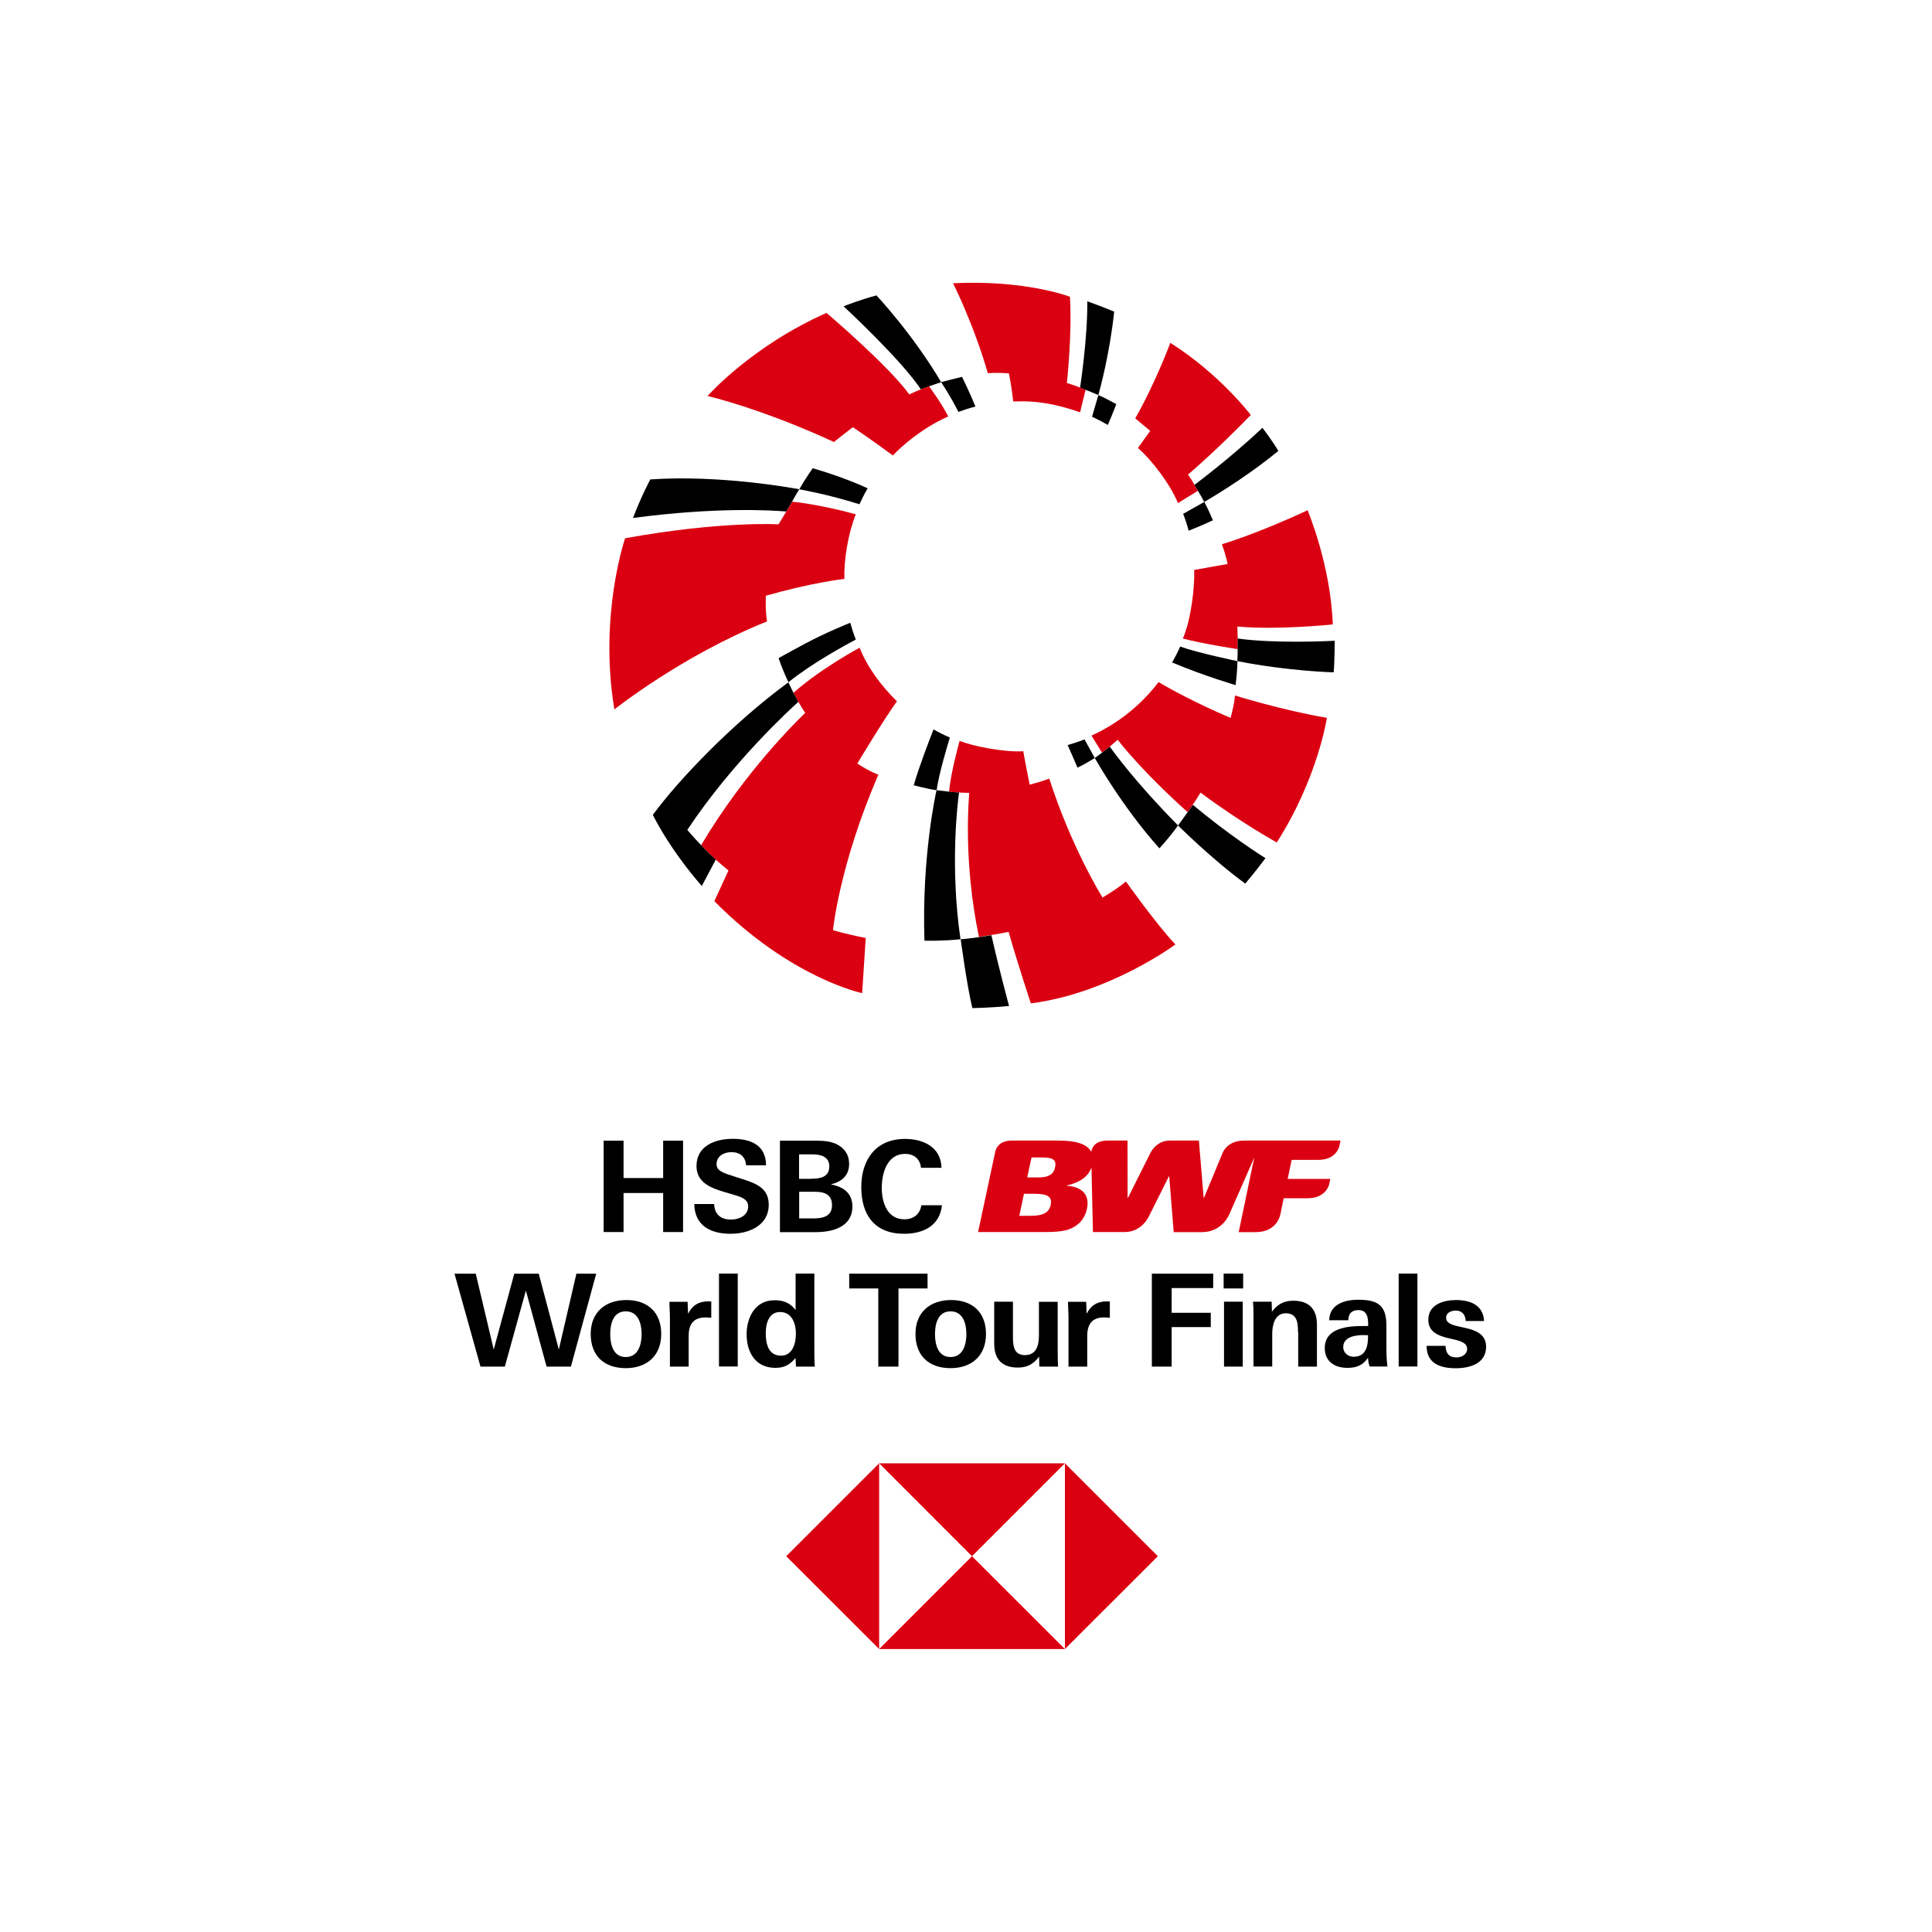 <?xml version="1.0" encoding="utf-8"?>
<!-- Generator: Adobe Illustrator 27.1.1, SVG Export Plug-In . SVG Version: 6.00 Build 0)  -->
<svg version="1.1" id="Layer_1" xmlns="http://www.w3.org/2000/svg" xmlns:xlink="http://www.w3.org/1999/xlink" x="0px" y="0px"
	 viewBox="0 0 200 200" style="enable-background:new 0 0 200 200;" xml:space="preserve">
<style type="text/css">
	.st0{fill:#FFFFFF;}
	.st1{fill:none;}
	.st2{fill:#DB0011;}
</style>
<rect class="st0" width="200" height="200"/>
<g>
	<rect x="27.12" class="st1" width="145.76" height="200"/>
	<g>
		<g>
			<rect x="91" y="151.48" class="st0" width="19.24" height="19.24"/>
			<polygon class="st2" points="119.86,161.1 110.24,151.48 110.24,170.71 			"/>
			<polygon class="st2" points="100.62,161.1 110.24,151.48 91.01,151.48 			"/>
			<polygon class="st2" points="81.39,161.1 91.01,170.71 91.01,151.48 			"/>
			<polygon class="st2" points="100.62,161.1 91.01,170.71 110.24,170.71 			"/>
		</g>
		<path class="st2" d="M101.25,127.54h6.86c2.01,0,2.65-0.21,3.38-0.73c0.49-0.36,0.89-0.97,1.04-1.71c0.33-1.63-0.8-2.27-2.09-2.35
			v-0.03c1.18-0.28,2.18-0.8,2.55-1.87l0.15,6.69h3.28c1.88,0,2.57-1.74,2.57-1.74l2.01-4.02h0.04l0.46,5.77h2.93
			c2.12,0,2.84-1.87,2.84-1.87l2.57-5.85l-1.61,7.72h1.75c2.26,0,2.56-1.83,2.56-1.83l0.35-1.68h2.51c1.93,0,2.21-1.5,2.21-1.5
			l0.1-0.5h-4.41l0.41-1.97h2.77c1.89,0,2.17-1.43,2.17-1.43l0.12-0.57h-8.15h-0.41h-1.42c-1.79,0-2.23,1.29-2.23,1.29l-1.92,4.63
			h-0.04l-0.49-5.92h-3.02c-1.45,0-2.03,1.34-2.03,1.34l-2.29,4.58h-0.04l-0.01-5.92h-2.04c-1.35,0-1.65,0.74-1.71,1.17
			c-0.39-0.76-1.47-1.17-3.39-1.17h-4.85c-1.57,0-1.71,1.19-1.71,1.19L101.25,127.54 M106.34,121.89l0.44-2.07h1.15
			c1.23,0,1.43,0.36,1.29,1.03c-0.13,0.63-0.58,1.04-1.71,1.04H106.34z M105.52,125.86l0.48-2.28h1.16c1.35,0,1.77,0.36,1.61,1.14
			c-0.17,0.79-0.74,1.14-2.09,1.14H105.52z"/>
		<g>
			<polygon points="68.65,123.5 64.55,123.5 64.55,127.54 62.49,127.54 62.49,118.08 64.55,118.08 64.55,121.95 68.65,121.95 
				68.65,118.08 70.71,118.08 70.71,127.54 68.65,127.54 			"/>
			<path d="M75.63,127.72c-2.04,0-3.72-0.81-3.76-3.08h2.06c0.03,1.01,0.62,1.61,1.74,1.61c0.84,0,1.78-0.42,1.78-1.36
				c0-0.73-0.64-0.97-1.7-1.27l-0.68-0.2c-1.49-0.43-2.97-1.01-2.97-2.71c0-2.11,1.96-2.82,3.76-2.82c1.85,0,3.43,0.64,3.44,2.74
				h-2.06c-0.08-0.86-0.58-1.36-1.54-1.36c-0.76,0-1.52,0.41-1.52,1.24c0,0.69,0.63,0.9,1.96,1.32l0.79,0.25
				c1.62,0.51,2.65,1.07,2.65,2.65C79.57,126.89,77.49,127.72,75.63,127.72"/>
			<path d="M80.73,118.08h3.29c1.03,0,1.45,0.03,1.86,0.12c1.15,0.26,2.02,1.01,2.02,2.28c0,1.22-0.77,1.85-1.89,2.13
				c1.28,0.24,2.23,0.89,2.23,2.29c0,2.15-2.12,2.65-3.78,2.65h-3.72V118.08z M84.03,122.02c0.9,0,1.82-0.18,1.82-1.28
				c0-0.98-0.86-1.24-1.69-1.24h-1.44v2.53H84.03z M84.23,126.13c0.96,0,1.9-0.22,1.9-1.37c0-1.13-0.81-1.39-1.78-1.39h-1.62v2.76
				H84.23z"/>
			<path d="M93.59,127.72c-3.05,0-4.43-1.95-4.43-4.83c0-2.86,1.52-4.99,4.53-4.99c1.89,0,3.72,0.84,3.77,2.99h-2.12
				c-0.1-0.94-0.73-1.44-1.65-1.44c-1.85,0-2.41,1.99-2.41,3.51c0,1.51,0.56,3.26,2.34,3.26c0.93,0,1.61-0.5,1.76-1.45h2.13
				C97.29,126.9,95.56,127.72,93.59,127.72"/>
			<g>
				<path d="M56.58,141.47l-2.14-7.87l-2.18,7.87h-2.52l-2.69-9.62h2.2l1.86,7.85l2.13-7.85h2.53l2.08,7.85l1.82-7.85h2.05
					l-2.62,9.62H56.58z"/>
				<path d="M64.78,141.63c-2.24,0-3.63-1.28-3.63-3.54c0-2.24,1.5-3.51,3.69-3.51c2.21,0,3.61,1.28,3.61,3.51
					S66.99,141.63,64.78,141.63z M64.78,135.75c-1.3,0-1.61,1.28-1.61,2.36c0,1.07,0.31,2.37,1.61,2.37c1.29,0,1.64-1.3,1.64-2.37
					C66.42,137.02,66.07,135.75,64.78,135.75z"/>
				<path d="M73.03,136.38c-1.25,0-1.74,0.72-1.74,1.92v3.17h-1.94v-5.07c0-0.53-0.05-1.08-0.05-1.64h1.88l0.05,1.24
					c0.44-0.88,1.1-1.28,2.08-1.28c0.11,0,0.2,0,0.32,0.01v1.69C73.4,136.4,73.22,136.38,73.03,136.38z"/>
				<path d="M74.43,131.84h1.94v9.62h-1.94V131.84z"/>
				<path d="M82.35,140.58c-0.6,0.7-1.14,1.02-2.09,1.02c-2.05,0-2.97-1.61-2.97-3.47c0-1.69,0.83-3.53,2.9-3.53
					c0.93,0,1.6,0.28,2.17,1.01v-3.77h1.94v7.83c0,0.59,0,1.2,0.05,1.8H82.4L82.35,140.58z M80.75,135.82
					c-1.2,0-1.48,1.24-1.48,2.22c0,1.07,0.28,2.3,1.58,2.3c1.2,0,1.54-1.29,1.54-2.26C82.4,137.04,81.99,135.82,80.75,135.82z"/>
				<path d="M93.01,141.47h-2.09v-8.09h-3.01v-1.53h8.11v1.53h-3.01V141.47z"/>
				<path d="M98.4,141.63c-2.24,0-3.63-1.28-3.63-3.54c0-2.24,1.5-3.51,3.69-3.51c2.21,0,3.61,1.28,3.61,3.51
					S100.61,141.63,98.4,141.63z M98.4,135.75c-1.3,0-1.61,1.28-1.61,2.36c0,1.07,0.31,2.37,1.61,2.37c1.29,0,1.64-1.3,1.64-2.37
					C100.04,137.02,99.69,135.75,98.4,135.75z"/>
				<path d="M107.57,140.44c-0.6,0.77-1.21,1.13-2.2,1.13c-1.65,0-2.45-0.87-2.45-2.48v-4.34h1.94v3.57c0,0.93,0.04,1.96,1.25,1.96
					c1.21,0,1.44-1.08,1.44-2.05v-3.47h1.94v4.23c0,0.83,0,1.64,0.04,2.48h-1.94L107.57,140.44z"/>
				<path d="M114.29,136.38c-1.25,0-1.74,0.72-1.74,1.92v3.17h-1.94v-5.07c0-0.53-0.05-1.08-0.05-1.64h1.88l0.05,1.24
					c0.44-0.88,1.1-1.28,2.08-1.28c0.11,0,0.2,0,0.32,0.01v1.69C114.67,136.4,114.48,136.38,114.29,136.38z"/>
				<path d="M121.29,135.9h4.05v1.48h-4.05v4.09h-2.05v-9.62h6.35v1.49h-4.3V135.9z"/>
				<path d="M126.67,131.84h2.02v1.54h-2.02V131.84z M126.71,134.75h1.94v6.72h-1.94V134.75z"/>
				<path d="M134.37,137.91c0-0.93-0.07-1.96-1.26-1.96c-1.22,0-1.41,1.37-1.41,2.13v3.38h-1.94v-5.39c0-0.43-0.01-0.87-0.05-1.32
					h1.93l0.03,1.03c0.6-0.77,1.22-1.13,2.21-1.13c1.64,0,2.45,0.88,2.45,2.48v4.34h-1.94V137.91z"/>
				<path d="M141.62,140.55c-0.55,0.8-1.2,1.05-2.14,1.05c-1.3,0-2.34-0.64-2.34-2.05c0-2.09,2.38-2.28,3.94-2.28h0.55v-0.25
					c0-0.7-0.15-1.4-1.01-1.4c-0.75,0-1.04,0.43-1.04,1.05h-1.98c0.03-1.65,1.58-2.12,2.99-2.12c1.81,0,2.93,0.41,2.93,2.61v2
					c0,0.76,0,1.52,0.11,2.3h-1.84C141.67,141.16,141.63,140.87,141.62,140.55z M141.62,138.22c-0.19,0-0.32-0.01-0.51-0.01
					c-0.83,0-2.06,0.19-2.06,1.24c0,0.61,0.51,1,1.09,1c1.25,0,1.48-1.09,1.48-2.1V138.22z"/>
				<path d="M144.79,131.84h1.94v9.62h-1.94V131.84z"/>
				<path d="M150.69,141.64c-1.58,0-3.01-0.48-3.01-2.32h1.96c0.03,0.77,0.35,1.2,1.14,1.2c0.53,0,1.1-0.31,1.1-0.89
					c0-0.51-0.48-0.76-1.28-0.95l-0.73-0.17c-1-0.24-2.01-0.64-2.01-1.89c0-1.6,1.6-2.04,2.87-2.04c1.48,0,2.81,0.52,2.9,2.17h-1.9
					c-0.03-0.64-0.37-1.08-1.02-1.08c-0.47,0-1.01,0.21-1.01,0.74c0,0.51,0.48,0.72,1.29,0.9l0.76,0.17
					c1.04,0.24,2.09,0.65,2.09,1.93C153.84,141.18,152.12,141.64,150.69,141.64z"/>
			</g>
		</g>
		<g>
			<g>
				<g>
					<path class="st2" d="M95.33,40.3L95.33,40.3c-0.32,0.13-0.72,0.3-1.2,0.53c-2.18-3.01-8.57-8.44-8.57-8.44
						c-7.8,3.46-12.31,8.6-12.31,8.6c6.58,1.66,13.08,4.77,13.08,4.77c0.7-0.57,1.35-1.08,1.95-1.53c0.33,0.2,2,1.34,4.15,2.92
						c0.79-0.86,2.97-2.82,5.73-4.04c-0.05-0.1-0.56-1.16-1.99-3.13C95.84,40.11,95.52,40.23,95.33,40.3L95.33,40.3z"/>
				</g>
				<g>
					<path class="st2" d="M88.59,53.24C84.79,52.19,82,51.93,82,51.93c-0.17,0.28-0.39,0.66-0.61,1.03c-0.41,0.68-0.8,1.34-0.8,1.32
						c0,0-5.88-0.37-15.88,1.44c0,0-2.74,7.96-1.11,17.72c0,0,6.99-5.58,15.8-9.11c0,0-0.18-0.97-0.12-2.66
						c4.66-1.33,7.84-1.71,8.13-1.74C87.36,57.97,87.76,55.35,88.59,53.24z"/>
				</g>
				<g>
					<path class="st2" d="M88.99,67.05c-0.06,0.03-4.03,2.16-6.85,4.67l0.51,0.93c0.22,0.4,0.46,0.78,0.7,1.15
						c-0.79,0.77-6.25,6.07-10.77,13.69c0,0,0.51,0.59,1.5,1.48c0.38,0.34,0.82,0.73,1.33,1.14l-1.46,3.18
						c7.9,7.99,15.3,9.52,15.3,9.52l0.37-5.71c-2.09-0.41-3.39-0.81-3.39-0.81c0,0,0.66-6.77,4.7-16.1c0,0-0.83-0.26-2.18-1.15
						c0.07-0.11,2.69-4.5,4.1-6.44C91.17,70.95,89.74,68.99,88.99,67.05z"/>
				</g>
				<g>
					<path class="st2" d="M116.56,91.26c-0.75,0.6-1.57,1.15-2.43,1.65c-0.11-0.18-3.24-5.24-5.51-12.31c0,0-0.71,0.29-2.03,0.63
						c-0.09-0.46-0.52-2.59-0.66-3.46c-1.91,0.12-5.23-0.51-6.59-1.08c-0.03,0.11-0.88,3.11-1.1,5.26l0,0c0,0,0.17,0.02,0.47,0.05
						c0.21,0.02,0.4,0.03,0.57,0.04c0.02,0,0.69,0.04,1.06,0.04c-0.03,0.36-0.67,6.96,1,14.91c0,0,0.67-0.1,0.94-0.14
						c0.11-0.02,0.23-0.04,0.34-0.06c0.72-0.12,1.49-0.25,1.79-0.32c0.97,3.39,2.3,7.4,2.3,7.4c8.14-1.04,14.97-6.1,14.97-6.1
						C119.73,95.72,116.56,91.26,116.56,91.26z"/>
				</g>
				<g>
					<path class="st2" d="M137.97,64.64c-0.22-6.18-2.61-11.82-2.61-11.82c-5.34,2.49-8.87,3.52-8.87,3.52
						c0.23,0.62,0.43,1.32,0.6,2.04l-3.47,0.62c0.08,1.61-0.3,5.09-1.17,7.1c2.01,0.54,5.68,1.1,5.68,1.1c0.01-0.38,0-0.75,0-1.11
						c-0.01-0.43-0.02-0.84-0.04-1.23C132.25,65.24,137.97,64.64,137.97,64.64z"/>
				</g>
				<g>
					<path class="st2" d="M121.15,35.49c0,0-1.51,4.09-3.63,7.82l1.55,1.29l-1.27,1.77c1.42,1.26,3.24,3.59,4.15,5.71
						c0.27-0.16,0.67-0.43,0.98-0.61c0.59-0.35,1.08-0.67,1.08-0.67c-0.12-0.21-0.24-0.42-0.36-0.62c-0.21-0.36-0.42-0.71-0.67-1.05
						c0.11-0.09,3.08-2.63,6.5-6.17C129.49,42.96,126.24,38.7,121.15,35.49z"/>
				</g>
				<g>
					<path class="st2" d="M111.81,42.68l0.57-2.33l0,0c0,0-0.2-0.09-0.56-0.22c0,0-0.01,0-0.01-0.01c-0.34-0.13-0.8-0.3-1.37-0.48
						c0.06-0.54,0.54-5.03,0.32-8.92c0,0-4.58-1.77-12.1-1.4c0,0,2.13,4.21,3.6,9.32c0,0,0.74-0.1,2.18,0.01
						c0.07,0.32,0.31,1.62,0.45,2.91C107.4,41.45,109.43,41.86,111.81,42.68z"/>
				</g>
				<path class="st2" d="M127.85,72c-0.07,0.71-0.24,1.5-0.46,2.31c-0.03-0.01-3.85-1.58-7.46-3.7c-1.81,2.38-4.19,4.29-6.94,5.54
					c0.38,0.63,1.09,1.76,1.09,1.76c0.27-0.2,0.55-0.42,0.8-0.62c0.47-0.39,0.83-0.71,0.82-0.71c0,0,2.28,3.04,7.24,7.49
					c0,0,0.01-0.01,0.01-0.02c0.21-0.29,0.4-0.55,0.51-0.72c0.01-0.01,0.01-0.02,0.02-0.03c0.22-0.32,0.49-0.74,0.8-1.25
					c4.13,3.09,7.89,5.16,7.89,5.16c4.25-6.64,5.19-12.9,5.19-12.9C132.68,73.51,127.85,72,127.85,72z"/>
			</g>
			<g>
				<g>
					<g>
						<path d="M88.97,52.2c0.26-0.57,0.54-1.12,0.85-1.65c-0.9-0.42-2.9-1.27-5.69-2.08c0,0-0.83,1.19-1.39,2.18
							c-0.51-0.1-8.16-1.52-15.42-1.02c0,0-0.95,1.76-1.79,3.99c8.77-1.17,14.57-0.78,15.86-0.67l0,0c0.22-0.37,0.45-0.75,0.61-1.03
							c0.28-0.52,0.45-0.8,0.74-1.27C82.99,50.7,85.65,51.16,88.97,52.2z"/>
					</g>
					<path d="M72.58,87.49L72.58,87.49c-0.89-0.92-1.43-1.58-1.43-1.58c4.75-7.16,10.93-12.75,11.5-13.26l-0.51-0.93
						c-0.27-0.53-0.53-1.09-0.53-1.09c2.44-1.97,5.86-3.83,6.98-4.42c-0.22-0.57-0.41-1.15-0.57-1.74c-0.65,0.26-1.94,0.8-3.22,1.42
						c-1.81,0.88-4.2,2.24-4.2,2.24c0.26,0.76,0.53,1.45,1.02,2.5c-5.76,4.21-11.4,10.12-14.04,13.73c1.64,3.19,3.74,5.83,5.07,7.36
						l1.45-2.74c0,0,0,0,0,0C73.09,88.08,72.58,87.49,72.58,87.49z"/>
					<g>
						<path d="M99.28,82.04c-0.17-0.01-0.36-0.02-0.57-0.04c-0.3-0.03-0.47-0.05-0.47-0.05l0,0c-0.64-0.07-1.25-0.15-1.29-0.15
							c-0.03,0.13-1.55,6.84-1.25,15.58c0,0,1.85,0.05,3.73-0.15C98.32,89.64,99.14,83.03,99.28,82.04z"/>
						<path d="M96.64,75.51c-0.41,1.03-1.53,3.94-2.05,5.78c0,0,1.38,0.38,2.37,0.51c0.25-1.75,1.07-4.48,1.37-5.45
							C97.75,76.1,97.19,75.82,96.64,75.51z"/>
						<g>
							<path d="M104.44,104.08c0,0-1.06-3.93-1.81-7.27c-0.12,0.02-0.23,0.04-0.34,0.06c-0.28,0.04-0.94,0.14-0.94,0.14
								c-0.73,0.11-1.5,0.2-1.9,0.22c0,0,0.65,4.87,1.21,7.13c0,0,1.96-0.04,3.8-0.22L104.44,104.08z"/>
						</g>
					</g>
					<path d="M110.52,77.13c0.21,0.46,0.76,1.7,1.02,2.34c0,0,0.75-0.35,1.79-1c-0.05-0.09-0.81-1.46-1.06-1.93
						C111.7,76.77,111.11,76.96,110.52,77.13z"/>
					<g>
						<path d="M113.33,78.47c0.06,0.1,2.81,5.01,6.69,9.35c0,0,1.02-1.09,1.93-2.37c-4.31-4.35-6.73-7.67-7.06-8.16
							c-0.25,0.2-0.53,0.42-0.8,0.62C113.84,78.1,113.58,78.29,113.33,78.47z"/>
					</g>
					<path d="M121.34,68.58c3.49,1.46,6.57,2.34,6.57,2.34c0.18-1.42,0.19-2.48,0.19-2.48s-4.11-0.85-5.93-1.51
						C121.92,67.5,121.64,68.05,121.34,68.58z"/>
					<g>
						<g>
							<path d="M128.12,66.1c0.01,0.36,0.01,0.73,0,1.11c0,0.4,0,0.8-0.03,1.23c5.33,1.05,9.97,1.16,9.97,1.16
								c0.1-1.01,0.11-3.25,0.11-3.27C137.64,66.36,132.06,66.64,128.12,66.1z"/>
						</g>
					</g>
					<g>
						<g>
							<path d="M130.69,44.29c-3.48,3.26-6.86,5.76-7.04,5.9c0.12,0.2,0.23,0.4,0.36,0.62c0.22,0.37,0.45,0.76,0.65,1.15
								c0,0,4.05-2.3,7.67-5.28C132.34,46.68,131.71,45.62,130.69,44.29z"/>
						</g>
						<g>
							<g>
								<path d="M122.48,53.19c0.22,0.57,0.41,1.15,0.57,1.75c0.31-0.12,1.67-0.68,2.51-1.08c0,0-0.41-1-0.89-1.9L122.48,53.19z"/>
							</g>
						</g>
					</g>
					<g>
						<path d="M113.7,40.9l-0.65,2.24c0.56,0.26,1.1,0.54,1.63,0.85c0.16-0.34,0.5-1.18,0.88-2.15
							C115.56,41.85,114.52,41.24,113.7,40.9z"/>
					</g>
					<g>
						<g>
							<path d="M112.56,31.19c0.03,3.87-0.75,8.94-0.75,8.94c0,0,0.01,0,0.01,0c0.36,0.14,0.56,0.22,0.56,0.22l0,0
								c0.01,0,1.25,0.51,1.32,0.55c0.11-0.4,1.17-4.19,1.64-8.64C115.35,32.26,113.86,31.65,112.56,31.19z"/>
						</g>
					</g>
					<g>
						<path d="M99.59,39.01c-0.57,0.13-2.16,0.55-2.16,0.55c-2.97-5.02-6.7-8.98-6.7-8.98c-1.76,0.48-3.09,1-3.4,1.13
							c0.42,0.39,6.02,5.61,7.99,8.59l0,0c0.19-0.08,0.51-0.19,0.85-0.31c0.61-0.21,1.26-0.43,1.26-0.43
							c0.95,1.46,1.51,2.53,1.78,3.08c0.58-0.21,1.16-0.4,1.77-0.55C100.47,40.81,99.59,39.01,99.59,39.01z"/>
					</g>
				</g>
				<g>
					<path d="M122.95,84.06c0,0.01-0.01,0.02-0.01,0.02c-0.45,0.64-0.99,1.37-0.99,1.37c0.07,0.07,3.53,3.52,6.96,6.02
						c0,0,0.99-1.16,2.09-2.63c-0.39-0.24-3.85-2.45-7.51-5.52c-0.01,0.01-0.01,0.02-0.02,0.03
						C123.35,83.5,123.16,83.77,122.95,84.06z"/>
				</g>
			</g>
			
				<ellipse transform="matrix(0.997 -0.083 0.083 0.997 -4.561 8.911)" class="st0" cx="105.57" cy="59.66" rx="15.6" ry="15.6"/>
		</g>
	</g>
</g>
</svg>
